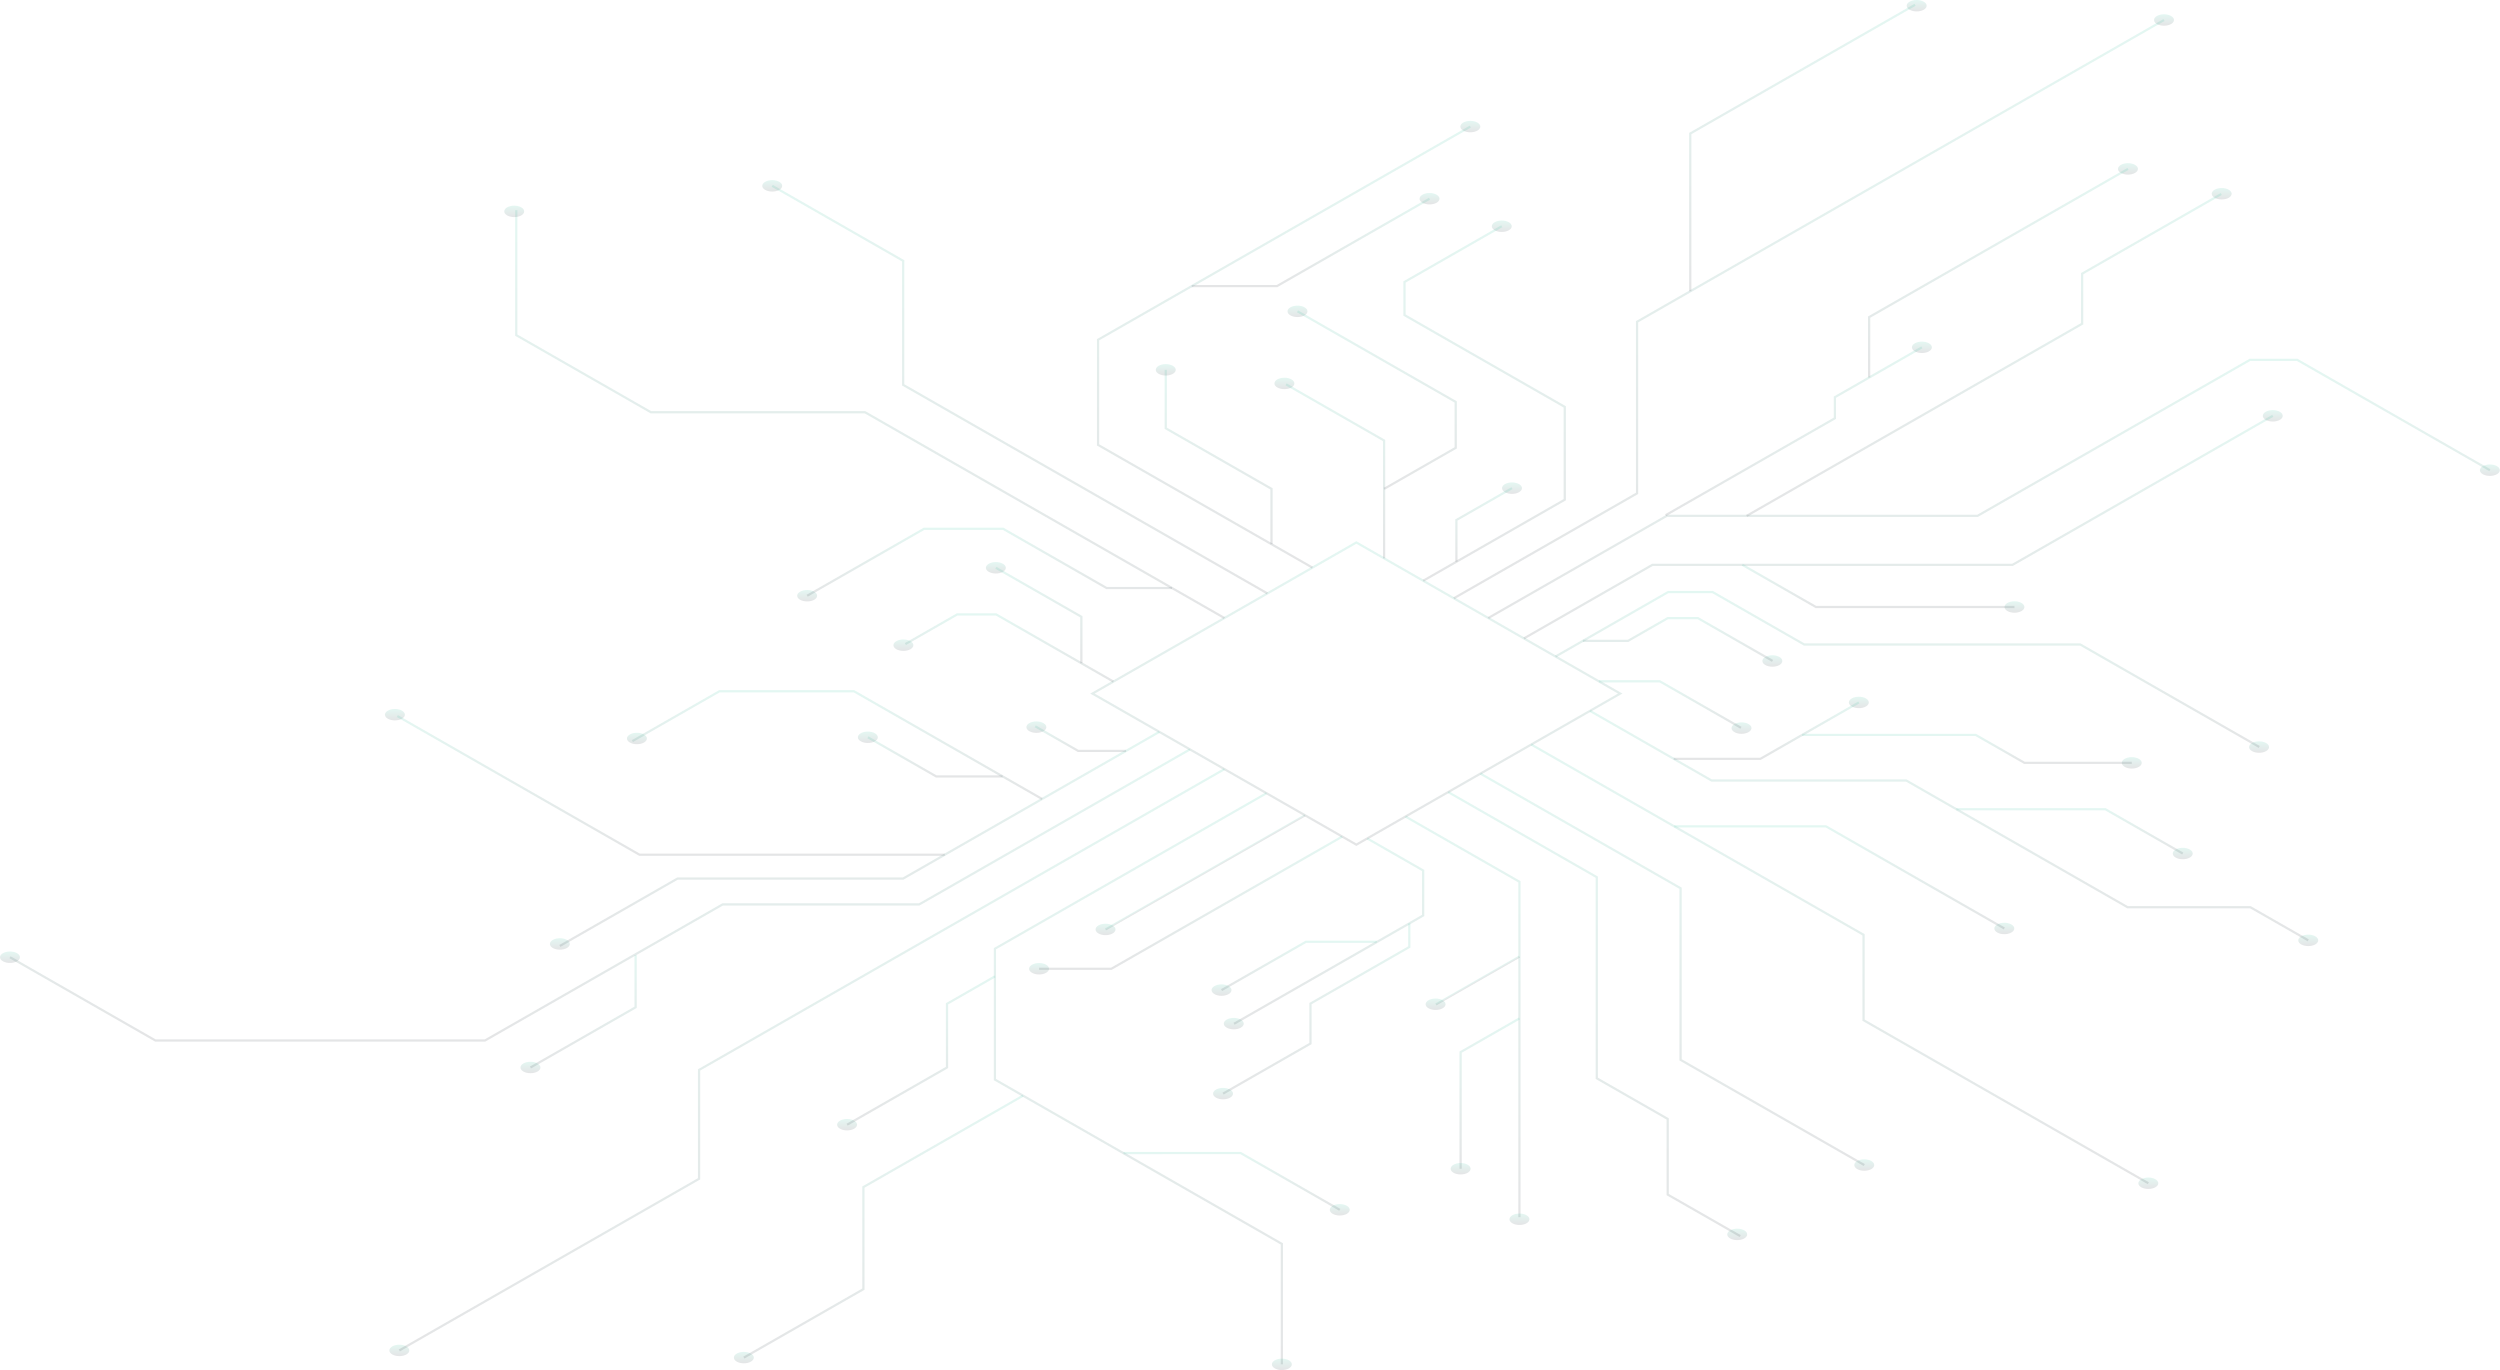 <?xml version="1.0" encoding="utf-8"?>
<svg xmlns="http://www.w3.org/2000/svg" fill="none" height="100%" overflow="visible" preserveAspectRatio="none" style="display: block;" viewBox="0 0 1239 679" width="100%">
<g id="Group">
<g id="Clip path group">
<g id="Group_2">
<path d="M1061.22 588.417C1063.15 589.522 1066.27 589.522 1068.2 588.417C1070.13 587.313 1070.13 585.521 1068.2 584.416C1066.27 583.312 1063.15 583.312 1061.22 584.416C1059.29 585.522 1059.29 587.313 1061.22 588.417Z" fill="url(#paint0_linear_0_4020)" fill-opacity="0.12" id="Vector"/>
<path d="M920.441 579.4C922.371 580.504 925.499 580.504 927.429 579.4C929.359 578.295 929.359 576.503 927.429 575.399C925.499 574.294 922.371 574.294 920.441 575.399C918.511 576.505 918.511 578.295 920.441 579.4Z" fill="url(#paint1_linear_0_4020)" fill-opacity="0.12" id="Vector_2"/>
<path d="M857.474 613.767C859.404 614.871 862.532 614.871 864.462 613.767C866.392 612.662 866.392 610.87 864.462 609.766C862.532 608.661 859.404 608.661 857.474 609.766C855.544 610.872 855.544 612.662 857.474 613.767Z" fill="url(#paint2_linear_0_4020)" fill-opacity="0.12" id="Vector_3"/>
<path d="M1140.47 468.044C1142.4 469.149 1145.53 469.149 1147.46 468.044C1149.39 466.94 1149.39 465.148 1147.46 464.043C1145.53 462.939 1142.4 462.939 1140.47 464.043C1138.54 465.148 1138.54 466.94 1140.47 468.044Z" fill="url(#paint3_linear_0_4020)" fill-opacity="0.12" id="Vector_4"/>
<g id="Group_3">
<path d="M672.196 419.254L671.92 419.094L540.312 343.737L541.143 343.262L672.201 268.217L672.476 268.377L804.085 343.733L803.254 344.208L672.196 419.254ZM542.526 343.737L672.198 417.985L801.873 343.733L672.201 269.485L542.526 343.737Z" fill="url(#paint4_linear_0_4020)" fill-opacity="0.12" id="Vector_5"/>
<path d="M720.783 296.986L720.23 296.036L810.785 244.185L810.787 159.13L811.066 158.972L1072.21 9.441L1072.76 10.389L811.895 159.763L811.894 244.818L811.615 244.976L720.783 296.986Z" fill="url(#paint5_linear_0_4020)" fill-opacity="0.12" id="Vector_6"/>
<path d="M838.25 144.358H837.144L837.145 65.848L837.422 65.69L948.83 1.898L949.38 2.848L838.252 66.48L838.25 144.358Z" fill="url(#paint6_linear_0_4020)" fill-opacity="0.12" id="Vector_7"/>
<path d="M737.863 306.768L737.311 305.818L825.877 255.106H979.913L1114.93 177.795H1138.63L1138.76 177.87L1234.25 232.552L1233.7 233.5L1138.33 178.894H1115.22L980.21 256.203H826.174L737.863 306.768Z" fill="url(#paint7_linear_0_4020)" fill-opacity="0.12" id="Vector_8"/>
<path d="M606.531 306.769L428.564 204.868H322.448L322.32 204.793L255.312 166.426V104.176H256.419V165.793L322.745 203.77H428.862L428.99 203.845L607.084 305.821L606.531 306.769Z" fill="url(#paint8_linear_0_4020)" fill-opacity="0.12" id="Vector_9"/>
<path d="M627.834 294.572L447.065 191.065L447.067 129.585L382.439 92.577L382.992 91.629L448.175 128.951L448.173 190.432L628.386 293.622L627.834 294.572Z" fill="url(#paint9_linear_0_4020)" fill-opacity="0.12" id="Vector_10"/>
<path d="M650.154 281.792L543.654 220.813L543.656 168.052L543.933 167.894L728.413 62.26L728.965 63.21L544.762 168.683L544.76 220.18L650.704 280.844L650.154 281.792Z" fill="url(#paint10_linear_0_4020)" fill-opacity="0.12" id="Vector_11"/>
<path d="M77.017 516.226H76.868L76.742 516.151L4.666 474.882L5.216 473.932L77.166 515.128L240.187 515.127L357.987 447.674H455.407L589.449 370.926L590.001 371.874L455.704 448.773H358.284L240.485 516.224L77.017 516.226Z" fill="url(#paint11_linear_0_4020)" fill-opacity="0.12" id="Vector_12"/>
<path d="M277.743 469.276L277.192 468.327L335.617 434.869H447.423L574.274 362.234L574.827 363.184L447.72 435.968H335.914L277.743 469.276Z" fill="url(#paint12_linear_0_4020)" fill-opacity="0.12" id="Vector_13"/>
<path d="M516.175 396.451L423.066 343.138H356.681L313.682 367.757L313.13 366.809L356.384 342.041H423.363L423.492 342.116L516.727 395.503L516.175 396.451Z" fill="url(#paint13_linear_0_4020)" fill-opacity="0.12" id="Vector_14"/>
<path d="M263.172 529.524L262.62 528.575L314.456 498.892V473.377H315.564V499.526L315.285 499.682L263.172 529.524Z" fill="url(#paint14_linear_0_4020)" fill-opacity="0.12" id="Vector_15"/>
<path d="M633.004 142.336H590.627V141.237H632.707L708.197 98.012L708.749 98.962L633.004 142.336Z" fill="url(#paint15_linear_0_4020)" fill-opacity="0.12" id="Vector_16"/>
<path d="M630.709 269.712H629.602L629.604 242.59L577.195 212.582V183.287H578.303V211.95L630.71 241.958L630.709 269.712Z" fill="url(#paint16_linear_0_4020)" fill-opacity="0.12" id="Vector_17"/>
<path d="M923.658 577.871L832.34 525.584L832.342 440.531L733.412 383.883L733.964 382.934L833.45 439.898L833.448 524.951L924.211 576.923L923.658 577.871Z" fill="url(#paint17_linear_0_4020)" fill-opacity="0.12" id="Vector_18"/>
<path d="M862.165 613.082L825.951 592.347V554.851L790.813 534.731L790.817 435.043L717.44 393.028L717.992 392.08L791.923 434.41L791.92 534.097L827.059 554.218V591.713L862.717 612.132L862.165 613.082Z" fill="url(#paint18_linear_0_4020)" fill-opacity="0.12" id="Vector_19"/>
<path d="M1143.69 466.517L1115.15 450.181H1054.28L1054.16 450.106L944.554 387.352H848.078L847.952 387.277L787.718 352.788L788.27 351.84L848.377 386.255H944.853L944.979 386.329L1054.58 449.084H1115.45L1115.58 449.158L1144.24 465.567L1143.69 466.517Z" fill="url(#paint19_linear_0_4020)" fill-opacity="0.12" id="Vector_20"/>
<path d="M1081.48 423.482L1043.28 401.609H969.602V400.51H1043.58L1043.71 400.586L1082.04 422.534L1081.48 423.482Z" fill="url(#paint20_linear_0_4020)" fill-opacity="0.12" id="Vector_21"/>
<path d="M1064.43 586.89L923.026 505.922V463.599L758.611 369.456L759.164 368.508L924.134 462.968V505.29L1064.98 585.942L1064.43 586.89Z" fill="url(#paint21_linear_0_4020)" fill-opacity="0.12" id="Vector_22"/>
<path d="M755.52 316.876L754.97 315.926L818.788 279.383L997.265 279.381L1126.11 205.607L1126.66 206.557L997.562 280.48L819.085 280.482L755.52 316.876Z" fill="url(#paint22_linear_0_4020)" fill-opacity="0.12" id="Vector_23"/>
<path d="M899.984 301.383H899.836L899.707 301.308L863.205 280.407L863.756 279.457L900.133 300.284H998.366V301.381L899.984 301.383Z" fill="url(#paint23_linear_0_4020)" fill-opacity="0.12" id="Vector_24"/>
<path d="M635.84 676.171H634.732L634.734 616.785L492.535 535.362L492.537 469.853L492.814 469.695L627.382 392.643L627.933 393.592L493.643 470.485L493.641 534.729L635.842 616.152L635.84 676.171Z" fill="url(#paint24_linear_0_4020)" fill-opacity="0.12" id="Vector_25"/>
<path d="M663.712 600.054L614.725 572.003L556.851 572.005V570.908L615.022 570.906L615.15 570.981L664.264 599.104L663.712 600.054Z" fill="url(#paint25_linear_0_4020)" fill-opacity="0.12" id="Vector_26"/>
<path d="M646.464 403.603L547.604 460.135L548.156 461.084L647.016 404.551L646.464 403.603Z" fill="url(#paint26_linear_0_4020)" fill-opacity="0.12" id="Vector_27"/>
<path d="M753.586 603.236H752.478L752.482 437.331L696.277 405.147L696.83 404.199L753.59 436.698L753.586 603.236Z" fill="url(#paint27_linear_0_4020)" fill-opacity="0.12" id="Vector_28"/>
<path d="M724.437 579.226H723.329L723.331 521.105L723.61 520.946L752.759 504.254L753.311 505.204L724.439 521.736L724.437 579.226Z" fill="url(#paint28_linear_0_4020)" fill-opacity="0.12" id="Vector_29"/>
<path d="M1119.4 370.679L1030.81 319.956L893.994 319.957L893.868 319.883L848.623 293.978H826.86L771.192 325.851L770.641 324.903L826.563 292.879H848.922L849.049 292.954L894.291 318.86L1031.11 318.857L1031.24 318.933L1119.95 369.729L1119.4 370.679Z" fill="url(#paint29_linear_0_4020)" fill-opacity="0.12" id="Vector_30"/>
<path d="M550.938 480.667H514.962V479.57H550.64L664.916 414.139L665.466 415.087L550.938 480.667Z" fill="url(#paint30_linear_0_4020)" fill-opacity="0.12" id="Vector_31"/>
<path d="M611.859 507.856L611.307 506.906L704.766 453.391V431.731L677.31 416.009L677.862 415.061L705.874 431.098V454.024L705.595 454.183L611.859 507.856Z" fill="url(#paint31_linear_0_4020)" fill-opacity="0.12" id="Vector_32"/>
<path d="M605.669 491.165L605.117 490.215L647.072 466.189H682.31V467.288H647.369L605.669 491.165Z" fill="url(#paint32_linear_0_4020)" fill-opacity="0.12" id="Vector_33"/>
<path d="M606.417 542.466L605.865 541.518L648.912 516.868V497.061L649.189 496.903L697.902 469.011V457.637H699.011V469.644L698.732 469.802L650.018 497.694V517.5L649.741 517.658L606.417 542.466Z" fill="url(#paint33_linear_0_4020)" fill-opacity="0.12" id="Vector_34"/>
<path d="M601.899 492.689C603.829 493.793 606.957 493.793 608.887 492.689C610.817 491.584 610.817 489.792 608.887 488.688C606.957 487.583 603.829 487.583 601.899 488.688C599.971 489.794 599.971 491.584 601.899 492.689Z" fill="url(#paint34_linear_0_4020)" fill-opacity="0.12" id="Vector_35"/>
<path d="M607.962 509.308C609.892 510.412 613.02 510.412 614.95 509.308C616.88 508.203 616.88 506.411 614.95 505.307C613.02 504.202 609.892 504.202 607.962 505.307C606.034 506.411 606.034 508.203 607.962 509.308Z" fill="url(#paint35_linear_0_4020)" fill-opacity="0.12" id="Vector_36"/>
<path d="M707.988 499.704C709.918 500.809 713.046 500.809 714.976 499.704C716.906 498.6 716.906 496.808 714.976 495.703C713.046 494.599 709.918 494.599 707.988 495.703C706.059 496.808 706.059 498.6 707.988 499.704Z" fill="url(#paint36_linear_0_4020)" fill-opacity="0.12" id="Vector_37"/>
<path d="M917.747 350.13C919.677 351.235 922.805 351.235 924.735 350.13C926.665 349.026 926.665 347.234 924.735 346.129C922.805 345.025 919.677 345.025 917.747 346.129C915.819 347.234 915.819 349.026 917.747 350.13Z" fill="url(#paint37_linear_0_4020)" fill-opacity="0.12" id="Vector_38"/>
<path d="M1053.01 380.07C1054.94 381.174 1058.07 381.174 1060 380.07C1061.93 378.965 1061.93 377.173 1060 376.069C1058.07 374.964 1054.94 374.964 1053.01 376.069C1051.08 377.173 1051.08 378.963 1053.01 380.07Z" fill="url(#paint38_linear_0_4020)" fill-opacity="0.12" id="Vector_39"/>
<path d="M874.885 329.587C876.815 330.692 879.943 330.692 881.873 329.587C883.803 328.483 883.803 326.691 881.873 325.586C879.943 324.482 876.815 324.482 874.885 325.586C872.956 326.692 872.956 328.483 874.885 329.587Z" fill="url(#paint39_linear_0_4020)" fill-opacity="0.12" id="Vector_40"/>
<path d="M859.602 362.843C861.532 363.947 864.66 363.947 866.59 362.843C868.52 361.739 868.52 359.946 866.59 358.842C864.66 357.738 861.532 357.738 859.602 358.842C857.672 359.946 857.672 361.739 859.602 362.843Z" fill="url(#paint40_linear_0_4020)" fill-opacity="0.12" id="Vector_41"/>
<path d="M631.793 678.171C633.723 679.276 636.851 679.276 638.781 678.171C640.711 677.067 640.711 675.275 638.781 674.17C636.851 673.066 633.723 673.066 631.793 674.17C629.863 675.276 629.863 677.067 631.793 678.171Z" fill="url(#paint41_linear_0_4020)" fill-opacity="0.12" id="Vector_42"/>
<path d="M660.494 601.577C662.424 602.682 665.552 602.682 667.482 601.577C669.412 600.473 669.412 598.681 667.482 597.576C665.552 596.472 662.424 596.472 660.494 597.576C658.564 598.683 658.564 600.473 660.494 601.577Z" fill="url(#paint42_linear_0_4020)" fill-opacity="0.12" id="Vector_43"/>
<path d="M194.418 671.267C196.348 672.371 199.476 672.371 201.406 671.267C203.336 670.162 203.336 668.37 201.406 667.266C199.476 666.161 196.348 666.161 194.418 667.266C192.49 668.37 192.49 670.162 194.418 671.267Z" fill="url(#paint43_linear_0_4020)" fill-opacity="0.12" id="Vector_44"/>
<path d="M365.158 674.829C367.088 675.934 370.216 675.934 372.146 674.829C374.076 673.725 374.076 671.933 372.146 670.828C370.216 669.724 367.088 669.724 365.158 670.828C363.228 671.933 363.228 673.725 365.158 674.829Z" fill="url(#paint44_linear_0_4020)" fill-opacity="0.12" id="Vector_45"/>
<path d="M416.322 559.398C418.252 560.502 421.38 560.502 423.31 559.398C425.24 558.293 425.24 556.501 423.31 555.397C421.38 554.292 418.252 554.292 416.322 555.397C414.393 556.501 414.393 558.291 416.322 559.398Z" fill="url(#paint45_linear_0_4020)" fill-opacity="0.12" id="Vector_46"/>
<path d="M994.873 302.833C996.803 303.938 999.931 303.938 1001.86 302.833C1003.79 301.729 1003.79 299.937 1001.86 298.832C999.931 297.728 996.803 297.728 994.873 298.832C992.945 299.938 992.945 301.729 994.873 302.833Z" fill="url(#paint46_linear_0_4020)" fill-opacity="0.12" id="Vector_47"/>
<path d="M1122.89 208.085C1124.82 209.19 1127.95 209.19 1129.88 208.085C1131.81 206.981 1131.81 205.189 1129.88 204.084C1127.95 202.98 1124.82 202.98 1122.89 204.084C1120.96 205.189 1120.96 206.981 1122.89 208.085Z" fill="url(#paint47_linear_0_4020)" fill-opacity="0.12" id="Vector_48"/>
<path d="M1230.48 235.027C1232.41 236.131 1235.54 236.131 1237.47 235.027C1239.4 233.922 1239.4 232.13 1237.47 231.026C1235.54 229.921 1232.41 229.921 1230.48 231.026C1228.55 232.13 1228.55 233.922 1230.48 235.027Z" fill="url(#paint48_linear_0_4020)" fill-opacity="0.12" id="Vector_49"/>
<path d="M946.41 4.829C948.34 5.934 951.468 5.934 953.398 4.829C955.328 3.725 955.328 1.933 953.398 0.828C951.468 -0.276 948.34 -0.276 946.41 0.828C944.48 1.935 944.48 3.725 946.41 4.829Z" fill="url(#paint49_linear_0_4020)" fill-opacity="0.12" id="Vector_50"/>
<path d="M602.647 543.991C604.577 545.096 607.705 545.096 609.635 543.991C611.565 542.887 611.565 541.095 609.635 539.99C607.705 538.886 604.577 538.886 602.647 539.99C600.717 541.095 600.717 542.885 602.647 543.991Z" fill="url(#paint50_linear_0_4020)" fill-opacity="0.12" id="Vector_51"/>
<path d="M720.39 581.228C722.32 582.332 725.448 582.332 727.378 581.228C729.308 580.123 729.308 578.331 727.378 577.227C725.448 576.122 722.32 576.122 720.39 577.227C718.46 578.333 718.46 580.123 720.39 581.228Z" fill="url(#paint51_linear_0_4020)" fill-opacity="0.12" id="Vector_52"/>
<path d="M749.543 606.267C751.473 607.371 754.601 607.371 756.531 606.267C758.461 605.162 758.461 603.37 756.531 602.266C754.601 601.161 751.473 601.161 749.543 602.266C747.613 603.37 747.613 605.162 749.543 606.267Z" fill="url(#paint52_linear_0_4020)" fill-opacity="0.12" id="Vector_53"/>
<path d="M1078.27 425.009C1080.2 426.113 1083.33 426.113 1085.26 425.009C1087.19 423.905 1087.19 422.112 1085.26 421.008C1083.33 419.904 1080.2 419.904 1078.27 421.008C1076.34 422.112 1076.34 423.903 1078.27 425.009Z" fill="url(#paint53_linear_0_4020)" fill-opacity="0.12" id="Vector_54"/>
<path d="M989.842 462.152C991.772 463.256 994.9 463.256 996.83 462.152C998.76 461.047 998.76 459.255 996.83 458.151C994.9 457.046 991.772 457.046 989.842 458.151C987.914 459.255 987.914 461.047 989.842 462.152Z" fill="url(#paint54_linear_0_4020)" fill-opacity="0.12" id="Vector_55"/>
<path d="M1116.1 372.249C1118.03 373.354 1121.16 373.354 1123.09 372.249C1125.02 371.145 1125.02 369.353 1123.09 368.248C1121.16 367.144 1118.03 367.144 1116.1 368.248C1114.17 369.353 1114.17 371.145 1116.1 372.249Z" fill="url(#paint55_linear_0_4020)" fill-opacity="0.12" id="Vector_56"/>
<path d="M511.469 482.115C513.399 483.219 516.527 483.219 518.457 482.115C520.387 481.01 520.387 479.218 518.457 478.113C516.527 477.009 513.399 477.009 511.469 478.113C509.539 479.218 509.539 481.01 511.469 482.115Z" fill="url(#paint56_linear_0_4020)" fill-opacity="0.12" id="Vector_57"/>
<path d="M312.165 367.995C314.095 369.1 317.223 369.1 319.153 367.995C321.083 366.891 321.083 365.099 319.153 363.994C317.223 362.89 314.095 362.89 312.165 363.994C310.235 365.099 310.235 366.891 312.165 367.995Z" fill="url(#paint57_linear_0_4020)" fill-opacity="0.12" id="Vector_58"/>
<path d="M396.531 297.243C398.461 298.348 401.589 298.348 403.519 297.243C405.449 296.139 405.449 294.347 403.519 293.242C401.589 292.138 398.461 292.138 396.531 293.242C394.603 294.347 394.603 296.139 396.531 297.243Z" fill="url(#paint58_linear_0_4020)" fill-opacity="0.12" id="Vector_59"/>
<path d="M444.228 321.755C446.158 322.86 449.286 322.86 451.216 321.755C453.146 320.651 453.146 318.859 451.216 317.754C449.286 316.65 446.158 316.65 444.228 317.754C442.3 318.859 442.3 320.651 444.228 321.755Z" fill="url(#paint59_linear_0_4020)" fill-opacity="0.12" id="Vector_60"/>
<path d="M490.051 283.402C491.981 284.506 495.109 284.506 497.039 283.402C498.969 282.297 498.969 280.505 497.039 279.401C495.109 278.296 491.981 278.296 490.051 279.401C488.121 280.505 488.121 282.297 490.051 283.402Z" fill="url(#paint60_linear_0_4020)" fill-opacity="0.12" id="Vector_61"/>
<path d="M574.256 185.286C576.186 186.391 579.314 186.391 581.244 185.286C583.174 184.182 583.174 182.39 581.244 181.285C579.314 180.181 576.186 180.181 574.256 181.285C572.326 182.39 572.326 184.182 574.256 185.286Z" fill="url(#paint61_linear_0_4020)" fill-opacity="0.12" id="Vector_62"/>
<path d="M251.351 106.761C253.281 107.865 256.409 107.865 258.339 106.761C260.269 105.657 260.269 103.864 258.339 102.76C256.409 101.656 253.281 101.656 251.351 102.76C249.421 103.866 249.421 105.657 251.351 106.761Z" fill="url(#paint62_linear_0_4020)" fill-opacity="0.12" id="Vector_63"/>
<path d="M379.22 94.107C381.15 95.211 384.278 95.211 386.208 94.107C388.138 93.002 388.138 91.21 386.208 90.106C384.278 89.001 381.15 89.001 379.22 90.106C377.291 91.212 377.291 93.002 379.22 94.107Z" fill="url(#paint63_linear_0_4020)" fill-opacity="0.12" id="Vector_64"/>
<path d="M633.057 192.027C634.987 193.131 638.115 193.131 640.045 192.027C641.975 190.922 641.975 189.13 640.045 188.026C638.115 186.921 634.987 186.921 633.057 188.026C631.127 189.13 631.127 190.922 633.057 192.027Z" fill="url(#paint64_linear_0_4020)" fill-opacity="0.12" id="Vector_65"/>
<path d="M639.544 156.304C641.474 157.408 644.602 157.408 646.532 156.304C648.462 155.2 648.462 153.407 646.532 152.303C644.602 151.199 641.474 151.199 639.544 152.303C637.614 153.407 637.614 155.2 639.544 156.304Z" fill="url(#paint65_linear_0_4020)" fill-opacity="0.12" id="Vector_66"/>
<path d="M740.782 114.13C742.712 115.235 745.84 115.235 747.77 114.13C749.7 113.026 749.7 111.234 747.77 110.129C745.84 109.025 742.712 109.025 740.782 110.129C738.852 111.234 738.852 113.026 740.782 114.13Z" fill="url(#paint66_linear_0_4020)" fill-opacity="0.12" id="Vector_67"/>
<path d="M704.979 100.49C706.909 101.594 710.037 101.594 711.967 100.49C713.897 99.385 713.897 97.593 711.967 96.489C710.037 95.384 706.909 95.384 704.979 96.489C703.049 97.593 703.049 99.385 704.979 100.49Z" fill="url(#paint67_linear_0_4020)" fill-opacity="0.12" id="Vector_68"/>
<path d="M1068.99 11.915C1070.92 13.02 1074.05 13.02 1075.98 11.915C1077.91 10.811 1077.91 9.019 1075.98 7.914C1074.05 6.81 1070.92 6.81 1068.99 7.914C1067.06 9.021 1067.06 10.811 1068.99 11.915Z" fill="url(#paint68_linear_0_4020)" fill-opacity="0.12" id="Vector_69"/>
<path d="M725.195 64.736C727.125 65.84 730.253 65.84 732.183 64.736C734.113 63.631 734.113 61.839 732.183 60.735C730.253 59.63 727.125 59.63 725.195 60.735C723.265 61.839 723.265 63.629 725.195 64.736Z" fill="url(#paint69_linear_0_4020)" fill-opacity="0.12" id="Vector_70"/>
<path d="M510.135 362.372C512.065 363.477 515.193 363.477 517.123 362.372C519.053 361.268 519.053 359.476 517.123 358.371C515.193 357.267 512.065 357.267 510.135 358.371C508.205 359.476 508.205 361.268 510.135 362.372Z" fill="url(#paint70_linear_0_4020)" fill-opacity="0.12" id="Vector_71"/>
<path d="M745.853 243.931C747.783 245.035 750.911 245.035 752.841 243.931C754.771 242.826 754.771 241.034 752.841 239.93C750.911 238.825 747.783 238.825 745.853 239.93C743.925 241.034 743.925 242.826 745.853 243.931Z" fill="url(#paint71_linear_0_4020)" fill-opacity="0.12" id="Vector_72"/>
<path d="M949.001 174.134C950.931 175.238 954.059 175.238 955.989 174.134C957.919 173.03 957.919 171.237 955.989 170.133C954.059 169.029 950.931 169.029 949.001 170.133C947.071 171.239 947.071 173.03 949.001 174.134Z" fill="url(#paint72_linear_0_4020)" fill-opacity="0.12" id="Vector_73"/>
<path d="M1097.58 98.019C1099.51 99.123 1102.63 99.123 1104.56 98.019C1106.49 96.914 1106.49 95.122 1104.56 94.018C1102.63 92.913 1099.51 92.913 1097.58 94.018C1095.65 95.122 1095.65 96.914 1097.58 98.019Z" fill="url(#paint73_linear_0_4020)" fill-opacity="0.12" id="Vector_74"/>
<path d="M1051.12 85.708C1053.05 86.813 1056.18 86.813 1058.11 85.708C1060.04 84.604 1060.04 82.812 1058.11 81.707C1056.18 80.603 1053.05 80.603 1051.12 81.707C1049.19 82.812 1049.19 84.604 1051.12 85.708Z" fill="url(#paint74_linear_0_4020)" fill-opacity="0.12" id="Vector_75"/>
<path d="M426.609 367.396C428.539 368.5 431.667 368.5 433.597 367.396C435.527 366.291 435.527 364.499 433.597 363.395C431.667 362.29 428.539 362.29 426.609 363.395C424.679 364.501 424.679 366.291 426.609 367.396Z" fill="url(#paint75_linear_0_4020)" fill-opacity="0.12" id="Vector_76"/>
<path d="M259.402 531.05C261.332 532.155 264.46 532.155 266.39 531.05C268.32 529.946 268.32 528.153 266.39 527.049C264.46 525.945 261.332 525.945 259.402 527.049C257.472 528.153 257.472 529.946 259.402 531.05Z" fill="url(#paint76_linear_0_4020)" fill-opacity="0.12" id="Vector_77"/>
<path d="M192.224 356.2C194.154 357.305 197.282 357.305 199.212 356.2C201.142 355.096 201.142 353.304 199.212 352.199C197.282 351.095 194.154 351.095 192.224 352.199C190.294 353.304 190.294 355.094 192.224 356.2Z" fill="url(#paint77_linear_0_4020)" fill-opacity="0.12" id="Vector_78"/>
<path d="M273.972 469.824C275.902 470.928 279.03 470.928 280.96 469.824C282.89 468.719 282.89 466.927 280.96 465.822C279.03 464.718 275.902 464.718 273.972 465.822C272.044 466.927 272.044 468.719 273.972 469.824Z" fill="url(#paint78_linear_0_4020)" fill-opacity="0.12" id="Vector_79"/>
<path d="M1.447 476.406C3.377 477.51 6.505 477.51 8.435 476.406C10.366 475.301 10.366 473.509 8.435 472.404C6.505 471.3 3.377 471.3 1.447 472.404C-0.482 473.509 -0.482 475.301 1.447 476.406Z" fill="url(#paint79_linear_0_4020)" fill-opacity="0.12" id="Vector_80"/>
<path d="M544.412 462.63C546.342 463.735 549.47 463.735 551.4 462.63C553.33 461.526 553.33 459.734 551.4 458.629C549.47 457.525 546.342 457.525 544.412 458.629C542.482 459.734 542.482 461.526 544.412 462.63Z" fill="url(#paint80_linear_0_4020)" fill-opacity="0.12" id="Vector_81"/>
<path d="M752.763 473.601L711.327 497.309L711.879 498.257L753.315 474.55L752.763 473.601Z" fill="url(#paint81_linear_0_4020)" fill-opacity="0.12" id="Vector_82"/>
<path d="M558.078 372.689H534.173L534.046 372.615L512.792 360.444L513.342 359.494L534.47 371.59H558.078V372.689Z" fill="url(#paint82_linear_0_4020)" fill-opacity="0.12" id="Vector_83"/>
<path d="M400.301 295.72L399.749 294.77L457.808 261.525H497.299L497.428 261.6L548.569 290.88H580.844V291.977H548.27L548.143 291.903L497.002 262.623H458.106L400.301 295.72Z" fill="url(#paint83_linear_0_4020)" fill-opacity="0.12" id="Vector_84"/>
<path d="M551.523 338.269L493.544 305.072H474.477L448.979 319.67L448.428 318.72L474.179 303.975H493.841L493.97 304.049L552.075 337.32L551.523 338.269Z" fill="url(#paint84_linear_0_4020)" fill-opacity="0.12" id="Vector_85"/>
<path d="M536.473 328.702H535.365V305.981L493.269 281.876L493.821 280.928L536.473 305.35V328.702Z" fill="url(#paint85_linear_0_4020)" fill-opacity="0.12" id="Vector_86"/>
<path d="M872.578 376.629H829.499V375.532H872.281L920.965 347.656L921.518 348.604L872.578 376.629Z" fill="url(#paint86_linear_0_4020)" fill-opacity="0.12" id="Vector_87"/>
<path d="M198.188 669.74L197.636 668.792L345.904 583.896L345.906 529.937L346.183 529.779L606.529 380.705L607.082 381.653L347.012 530.57L347.01 584.527L346.733 584.685L198.188 669.74Z" fill="url(#paint87_linear_0_4020)" fill-opacity="0.12" id="Vector_88"/>
<path d="M878.199 328.007L841.337 306.898H826.662L807 318.159H784.483V317.06H806.703L826.365 305.801H841.635L841.761 305.875L878.752 327.057L878.199 328.007Z" fill="url(#paint88_linear_0_4020)" fill-opacity="0.12" id="Vector_89"/>
<path d="M705.608 288.299L705.056 287.35L774.947 247.329L774.949 201.969L695.52 156.49V139.411L695.798 139.253L743.998 111.654L744.551 112.602L696.628 140.045V155.857L776.057 201.338L776.055 247.962L775.776 248.12L705.608 288.299Z" fill="url(#paint89_linear_0_4020)" fill-opacity="0.12" id="Vector_90"/>
<path d="M722.348 278.399H721.241L721.243 257.391L721.52 257.232L749.073 241.457L749.623 242.405L722.349 258.024L722.348 278.399Z" fill="url(#paint90_linear_0_4020)" fill-opacity="0.12" id="Vector_91"/>
<path d="M865.92 256.13L865.368 255.182L1031.36 160.134L1031.36 135.303L1031.64 135.144L1100.59 95.66L1101.15 96.608L1032.47 135.934L1032.46 160.767L1032.19 160.925L865.92 256.13Z" fill="url(#paint91_linear_0_4020)" fill-opacity="0.12" id="Vector_92"/>
<path d="M926.895 187.11H925.787V156.842L926.064 156.686L1054.34 83.232L1054.89 84.182L926.895 157.475V187.11Z" fill="url(#paint92_linear_0_4020)" fill-opacity="0.12" id="Vector_93"/>
<path d="M825.747 255.809L825.194 254.861L908.814 206.979L908.816 196.512L909.093 196.353L952.219 171.66L952.771 172.61L909.924 197.145L909.921 207.613L909.643 207.771L825.747 255.809Z" fill="url(#paint93_linear_0_4020)" fill-opacity="0.12" id="Vector_94"/>
<path d="M420.092 557.87L419.54 556.92L468.776 528.726V497.173L492.814 483.412L493.366 484.36L469.884 497.806V529.359L469.607 529.518L420.092 557.87Z" fill="url(#paint94_linear_0_4020)" fill-opacity="0.12" id="Vector_95"/>
<path d="M496.887 385.346H463.834L463.707 385.27L429.827 365.87L430.379 364.922L464.131 384.247H496.887V385.346Z" fill="url(#paint95_linear_0_4020)" fill-opacity="0.12" id="Vector_96"/>
<path d="M316.9 424.135H316.751L316.625 424.06L196.635 355.354L197.187 354.406L317.049 423.036L468.233 423.034V424.133L316.9 424.135Z" fill="url(#paint96_linear_0_4020)" fill-opacity="0.12" id="Vector_97"/>
<path d="M686.521 276.735H685.412L685.414 218.639L637.075 190.96L637.627 190.01L686.522 218.007L686.521 276.735Z" fill="url(#paint97_linear_0_4020)" fill-opacity="0.12" id="Vector_98"/>
<path d="M686.244 242.748L685.691 241.8L720.898 221.639V199.521L642.762 154.778L643.314 153.828L722.006 198.887V222.272L721.728 222.429L686.244 242.748Z" fill="url(#paint98_linear_0_4020)" fill-opacity="0.12" id="Vector_99"/>
<path d="M993.062 460.624L904.822 410.101H829.745V409.002H905.12L905.248 409.077L993.614 459.674L993.062 460.624Z" fill="url(#paint99_linear_0_4020)" fill-opacity="0.12" id="Vector_100"/>
<path d="M1003.17 378.618L1003.05 378.543L978.994 364.773H893.132V363.674H979.291L979.417 363.748L1003.47 377.521L1056.51 377.519V378.616L1003.17 378.618Z" fill="url(#paint100_linear_0_4020)" fill-opacity="0.12" id="Vector_101"/>
<path d="M862.526 361.152L822.47 338.216H792.378V337.119H822.767L822.894 337.194L863.076 360.202L862.526 361.152Z" fill="url(#paint101_linear_0_4020)" fill-opacity="0.12" id="Vector_102"/>
<path d="M368.927 673.305L368.376 672.357L427.346 638.59V588.003L427.625 587.846L506.737 542.545L507.289 543.495L428.454 588.636V639.223L428.177 639.381L368.927 673.305Z" fill="url(#paint102_linear_0_4020)" fill-opacity="0.12" id="Vector_103"/>
</g>
</g>
</g>
</g>
<defs>
<linearGradient gradientUnits="userSpaceOnUse" id="paint0_linear_0_4020" x1="1064.71" x2="1064.71" y1="583.588" y2="589.246">
<stop stop-color="#1DBF98"/>
<stop offset="1" stop-color="#242933"/>
</linearGradient>
<linearGradient gradientUnits="userSpaceOnUse" id="paint1_linear_0_4020" x1="923.935" x2="923.935" y1="574.57" y2="580.228">
<stop stop-color="#1DBF98"/>
<stop offset="1" stop-color="#242933"/>
</linearGradient>
<linearGradient gradientUnits="userSpaceOnUse" id="paint2_linear_0_4020" x1="860.968" x2="860.968" y1="608.938" y2="614.595">
<stop stop-color="#1DBF98"/>
<stop offset="1" stop-color="#242933"/>
</linearGradient>
<linearGradient gradientUnits="userSpaceOnUse" id="paint3_linear_0_4020" x1="1143.96" x2="1143.96" y1="463.215" y2="468.873">
<stop stop-color="#1DBF98"/>
<stop offset="1" stop-color="#242933"/>
</linearGradient>
<linearGradient gradientUnits="userSpaceOnUse" id="paint4_linear_0_4020" x1="672.198" x2="672.198" y1="268.217" y2="419.254">
<stop stop-color="#1DBF98"/>
<stop offset="1" stop-color="#242933"/>
</linearGradient>
<linearGradient gradientUnits="userSpaceOnUse" id="paint5_linear_0_4020" x1="896.498" x2="896.498" y1="9.441" y2="296.986">
<stop stop-color="#1DBF98"/>
<stop offset="1" stop-color="#242933"/>
</linearGradient>
<linearGradient gradientUnits="userSpaceOnUse" id="paint6_linear_0_4020" x1="893.262" x2="893.262" y1="1.898" y2="144.358">
<stop stop-color="#1DBF98"/>
<stop offset="1" stop-color="#242933"/>
</linearGradient>
<linearGradient gradientUnits="userSpaceOnUse" id="paint7_linear_0_4020" x1="985.783" x2="985.783" y1="177.795" y2="306.768">
<stop stop-color="#1DBF98"/>
<stop offset="1" stop-color="#242933"/>
</linearGradient>
<linearGradient gradientUnits="userSpaceOnUse" id="paint8_linear_0_4020" x1="431.198" x2="431.198" y1="104.176" y2="306.769">
<stop stop-color="#1DBF98"/>
<stop offset="1" stop-color="#242933"/>
</linearGradient>
<linearGradient gradientUnits="userSpaceOnUse" id="paint9_linear_0_4020" x1="505.413" x2="505.413" y1="91.629" y2="294.572">
<stop stop-color="#1DBF98"/>
<stop offset="1" stop-color="#242933"/>
</linearGradient>
<linearGradient gradientUnits="userSpaceOnUse" id="paint10_linear_0_4020" x1="636.309" x2="636.309" y1="62.26" y2="281.792">
<stop stop-color="#1DBF98"/>
<stop offset="1" stop-color="#242933"/>
</linearGradient>
<linearGradient gradientUnits="userSpaceOnUse" id="paint11_linear_0_4020" x1="297.333" x2="297.333" y1="370.926" y2="516.226">
<stop stop-color="#1DBF98"/>
<stop offset="1" stop-color="#242933"/>
</linearGradient>
<linearGradient gradientUnits="userSpaceOnUse" id="paint12_linear_0_4020" x1="426.009" x2="426.009" y1="362.234" y2="469.276">
<stop stop-color="#1DBF98"/>
<stop offset="1" stop-color="#242933"/>
</linearGradient>
<linearGradient gradientUnits="userSpaceOnUse" id="paint13_linear_0_4020" x1="414.928" x2="414.928" y1="342.041" y2="396.451">
<stop stop-color="#1DBF98"/>
<stop offset="1" stop-color="#242933"/>
</linearGradient>
<linearGradient gradientUnits="userSpaceOnUse" id="paint14_linear_0_4020" x1="289.092" x2="289.092" y1="473.377" y2="529.524">
<stop stop-color="#1DBF98"/>
<stop offset="1" stop-color="#242933"/>
</linearGradient>
<linearGradient gradientUnits="userSpaceOnUse" id="paint15_linear_0_4020" x1="649.688" x2="649.688" y1="98.012" y2="142.336">
<stop stop-color="#1DBF98"/>
<stop offset="1" stop-color="#242933"/>
</linearGradient>
<linearGradient gradientUnits="userSpaceOnUse" id="paint16_linear_0_4020" x1="603.953" x2="603.953" y1="183.287" y2="269.712">
<stop stop-color="#1DBF98"/>
<stop offset="1" stop-color="#242933"/>
</linearGradient>
<linearGradient gradientUnits="userSpaceOnUse" id="paint17_linear_0_4020" x1="828.811" x2="828.811" y1="382.934" y2="577.871">
<stop stop-color="#1DBF98"/>
<stop offset="1" stop-color="#242933"/>
</linearGradient>
<linearGradient gradientUnits="userSpaceOnUse" id="paint18_linear_0_4020" x1="790.079" x2="790.079" y1="392.08" y2="613.082">
<stop stop-color="#1DBF98"/>
<stop offset="1" stop-color="#242933"/>
</linearGradient>
<linearGradient gradientUnits="userSpaceOnUse" id="paint19_linear_0_4020" x1="965.978" x2="965.978" y1="351.84" y2="466.517">
<stop stop-color="#1DBF98"/>
<stop offset="1" stop-color="#242933"/>
</linearGradient>
<linearGradient gradientUnits="userSpaceOnUse" id="paint20_linear_0_4020" x1="1025.82" x2="1025.82" y1="400.51" y2="423.482">
<stop stop-color="#1DBF98"/>
<stop offset="1" stop-color="#242933"/>
</linearGradient>
<linearGradient gradientUnits="userSpaceOnUse" id="paint21_linear_0_4020" x1="911.798" x2="911.798" y1="368.508" y2="586.89">
<stop stop-color="#1DBF98"/>
<stop offset="1" stop-color="#242933"/>
</linearGradient>
<linearGradient gradientUnits="userSpaceOnUse" id="paint22_linear_0_4020" x1="940.815" x2="940.815" y1="205.607" y2="316.876">
<stop stop-color="#1DBF98"/>
<stop offset="1" stop-color="#242933"/>
</linearGradient>
<linearGradient gradientUnits="userSpaceOnUse" id="paint23_linear_0_4020" x1="930.785" x2="930.785" y1="279.457" y2="301.383">
<stop stop-color="#1DBF98"/>
<stop offset="1" stop-color="#242933"/>
</linearGradient>
<linearGradient gradientUnits="userSpaceOnUse" id="paint24_linear_0_4020" x1="564.189" x2="564.189" y1="392.643" y2="676.171">
<stop stop-color="#1DBF98"/>
<stop offset="1" stop-color="#242933"/>
</linearGradient>
<linearGradient gradientUnits="userSpaceOnUse" id="paint25_linear_0_4020" x1="610.557" x2="610.557" y1="570.906" y2="600.054">
<stop stop-color="#1DBF98"/>
<stop offset="1" stop-color="#242933"/>
</linearGradient>
<linearGradient gradientUnits="userSpaceOnUse" id="paint26_linear_0_4020" x1="597.034" x2="597.579" y1="431.869" y2="432.821">
<stop stop-color="#1DBF98"/>
<stop offset="1" stop-color="#242933"/>
</linearGradient>
<linearGradient gradientUnits="userSpaceOnUse" id="paint27_linear_0_4020" x1="724.934" x2="724.934" y1="404.199" y2="603.236">
<stop stop-color="#1DBF98"/>
<stop offset="1" stop-color="#242933"/>
</linearGradient>
<linearGradient gradientUnits="userSpaceOnUse" id="paint28_linear_0_4020" x1="738.32" x2="738.32" y1="504.254" y2="579.226">
<stop stop-color="#1DBF98"/>
<stop offset="1" stop-color="#242933"/>
</linearGradient>
<linearGradient gradientUnits="userSpaceOnUse" id="paint29_linear_0_4020" x1="945.297" x2="945.297" y1="292.879" y2="370.679">
<stop stop-color="#1DBF98"/>
<stop offset="1" stop-color="#242933"/>
</linearGradient>
<linearGradient gradientUnits="userSpaceOnUse" id="paint30_linear_0_4020" x1="590.214" x2="590.214" y1="414.139" y2="480.667">
<stop stop-color="#1DBF98"/>
<stop offset="1" stop-color="#242933"/>
</linearGradient>
<linearGradient gradientUnits="userSpaceOnUse" id="paint31_linear_0_4020" x1="658.59" x2="658.59" y1="415.061" y2="507.856">
<stop stop-color="#1DBF98"/>
<stop offset="1" stop-color="#242933"/>
</linearGradient>
<linearGradient gradientUnits="userSpaceOnUse" id="paint32_linear_0_4020" x1="643.713" x2="643.713" y1="466.189" y2="491.165">
<stop stop-color="#1DBF98"/>
<stop offset="1" stop-color="#242933"/>
</linearGradient>
<linearGradient gradientUnits="userSpaceOnUse" id="paint33_linear_0_4020" x1="652.438" x2="652.438" y1="457.637" y2="542.466">
<stop stop-color="#1DBF98"/>
<stop offset="1" stop-color="#242933"/>
</linearGradient>
<linearGradient gradientUnits="userSpaceOnUse" id="paint34_linear_0_4020" x1="605.393" x2="605.393" y1="487.859" y2="493.517">
<stop stop-color="#1DBF98"/>
<stop offset="1" stop-color="#242933"/>
</linearGradient>
<linearGradient gradientUnits="userSpaceOnUse" id="paint35_linear_0_4020" x1="611.457" x2="611.457" y1="504.479" y2="510.136">
<stop stop-color="#1DBF98"/>
<stop offset="1" stop-color="#242933"/>
</linearGradient>
<linearGradient gradientUnits="userSpaceOnUse" id="paint36_linear_0_4020" x1="711.482" x2="711.482" y1="494.875" y2="500.533">
<stop stop-color="#1DBF98"/>
<stop offset="1" stop-color="#242933"/>
</linearGradient>
<linearGradient gradientUnits="userSpaceOnUse" id="paint37_linear_0_4020" x1="921.242" x2="921.242" y1="345.301" y2="350.958">
<stop stop-color="#1DBF98"/>
<stop offset="1" stop-color="#242933"/>
</linearGradient>
<linearGradient gradientUnits="userSpaceOnUse" id="paint38_linear_0_4020" x1="1056.51" x2="1056.51" y1="375.24" y2="380.898">
<stop stop-color="#1DBF98"/>
<stop offset="1" stop-color="#242933"/>
</linearGradient>
<linearGradient gradientUnits="userSpaceOnUse" id="paint39_linear_0_4020" x1="878.379" x2="878.379" y1="324.758" y2="330.416">
<stop stop-color="#1DBF98"/>
<stop offset="1" stop-color="#242933"/>
</linearGradient>
<linearGradient gradientUnits="userSpaceOnUse" id="paint40_linear_0_4020" x1="863.096" x2="863.096" y1="358.014" y2="363.671">
<stop stop-color="#1DBF98"/>
<stop offset="1" stop-color="#242933"/>
</linearGradient>
<linearGradient gradientUnits="userSpaceOnUse" id="paint41_linear_0_4020" x1="635.287" x2="635.287" y1="673.342" y2="678.999">
<stop stop-color="#1DBF98"/>
<stop offset="1" stop-color="#242933"/>
</linearGradient>
<linearGradient gradientUnits="userSpaceOnUse" id="paint42_linear_0_4020" x1="663.988" x2="663.988" y1="596.748" y2="602.406">
<stop stop-color="#1DBF98"/>
<stop offset="1" stop-color="#242933"/>
</linearGradient>
<linearGradient gradientUnits="userSpaceOnUse" id="paint43_linear_0_4020" x1="197.913" x2="197.913" y1="666.438" y2="672.095">
<stop stop-color="#1DBF98"/>
<stop offset="1" stop-color="#242933"/>
</linearGradient>
<linearGradient gradientUnits="userSpaceOnUse" id="paint44_linear_0_4020" x1="368.652" x2="368.652" y1="670" y2="675.658">
<stop stop-color="#1DBF98"/>
<stop offset="1" stop-color="#242933"/>
</linearGradient>
<linearGradient gradientUnits="userSpaceOnUse" id="paint45_linear_0_4020" x1="419.816" x2="419.816" y1="554.568" y2="560.226">
<stop stop-color="#1DBF98"/>
<stop offset="1" stop-color="#242933"/>
</linearGradient>
<linearGradient gradientUnits="userSpaceOnUse" id="paint46_linear_0_4020" x1="998.368" x2="998.368" y1="298.004" y2="303.662">
<stop stop-color="#1DBF98"/>
<stop offset="1" stop-color="#242933"/>
</linearGradient>
<linearGradient gradientUnits="userSpaceOnUse" id="paint47_linear_0_4020" x1="1126.38" x2="1126.38" y1="203.256" y2="208.914">
<stop stop-color="#1DBF98"/>
<stop offset="1" stop-color="#242933"/>
</linearGradient>
<linearGradient gradientUnits="userSpaceOnUse" id="paint48_linear_0_4020" x1="1233.98" x2="1233.98" y1="230.197" y2="235.855">
<stop stop-color="#1DBF98"/>
<stop offset="1" stop-color="#242933"/>
</linearGradient>
<linearGradient gradientUnits="userSpaceOnUse" id="paint49_linear_0_4020" x1="949.904" x2="949.904" y1="0" y2="5.658">
<stop stop-color="#1DBF98"/>
<stop offset="1" stop-color="#242933"/>
</linearGradient>
<linearGradient gradientUnits="userSpaceOnUse" id="paint50_linear_0_4020" x1="606.141" x2="606.141" y1="539.162" y2="544.82">
<stop stop-color="#1DBF98"/>
<stop offset="1" stop-color="#242933"/>
</linearGradient>
<linearGradient gradientUnits="userSpaceOnUse" id="paint51_linear_0_4020" x1="723.884" x2="723.884" y1="576.398" y2="582.056">
<stop stop-color="#1DBF98"/>
<stop offset="1" stop-color="#242933"/>
</linearGradient>
<linearGradient gradientUnits="userSpaceOnUse" id="paint52_linear_0_4020" x1="753.037" x2="753.037" y1="601.438" y2="607.095">
<stop stop-color="#1DBF98"/>
<stop offset="1" stop-color="#242933"/>
</linearGradient>
<linearGradient gradientUnits="userSpaceOnUse" id="paint53_linear_0_4020" x1="1081.76" x2="1081.76" y1="420.18" y2="425.837">
<stop stop-color="#1DBF98"/>
<stop offset="1" stop-color="#242933"/>
</linearGradient>
<linearGradient gradientUnits="userSpaceOnUse" id="paint54_linear_0_4020" x1="993.337" x2="993.337" y1="457.322" y2="462.98">
<stop stop-color="#1DBF98"/>
<stop offset="1" stop-color="#242933"/>
</linearGradient>
<linearGradient gradientUnits="userSpaceOnUse" id="paint55_linear_0_4020" x1="1119.6" x2="1119.6" y1="367.42" y2="373.078">
<stop stop-color="#1DBF98"/>
<stop offset="1" stop-color="#242933"/>
</linearGradient>
<linearGradient gradientUnits="userSpaceOnUse" id="paint56_linear_0_4020" x1="514.963" x2="514.963" y1="477.285" y2="482.943">
<stop stop-color="#1DBF98"/>
<stop offset="1" stop-color="#242933"/>
</linearGradient>
<linearGradient gradientUnits="userSpaceOnUse" id="paint57_linear_0_4020" x1="315.659" x2="315.659" y1="363.166" y2="368.824">
<stop stop-color="#1DBF98"/>
<stop offset="1" stop-color="#242933"/>
</linearGradient>
<linearGradient gradientUnits="userSpaceOnUse" id="paint58_linear_0_4020" x1="400.026" x2="400.026" y1="292.414" y2="298.072">
<stop stop-color="#1DBF98"/>
<stop offset="1" stop-color="#242933"/>
</linearGradient>
<linearGradient gradientUnits="userSpaceOnUse" id="paint59_linear_0_4020" x1="447.723" x2="447.723" y1="316.926" y2="322.583">
<stop stop-color="#1DBF98"/>
<stop offset="1" stop-color="#242933"/>
</linearGradient>
<linearGradient gradientUnits="userSpaceOnUse" id="paint60_linear_0_4020" x1="493.545" x2="493.545" y1="278.572" y2="284.23">
<stop stop-color="#1DBF98"/>
<stop offset="1" stop-color="#242933"/>
</linearGradient>
<linearGradient gradientUnits="userSpaceOnUse" id="paint61_linear_0_4020" x1="577.75" x2="577.75" y1="180.457" y2="186.115">
<stop stop-color="#1DBF98"/>
<stop offset="1" stop-color="#242933"/>
</linearGradient>
<linearGradient gradientUnits="userSpaceOnUse" id="paint62_linear_0_4020" x1="254.845" x2="254.845" y1="101.932" y2="107.589">
<stop stop-color="#1DBF98"/>
<stop offset="1" stop-color="#242933"/>
</linearGradient>
<linearGradient gradientUnits="userSpaceOnUse" id="paint63_linear_0_4020" x1="382.714" x2="382.714" y1="89.277" y2="94.935">
<stop stop-color="#1DBF98"/>
<stop offset="1" stop-color="#242933"/>
</linearGradient>
<linearGradient gradientUnits="userSpaceOnUse" id="paint64_linear_0_4020" x1="636.551" x2="636.551" y1="187.197" y2="192.855">
<stop stop-color="#1DBF98"/>
<stop offset="1" stop-color="#242933"/>
</linearGradient>
<linearGradient gradientUnits="userSpaceOnUse" id="paint65_linear_0_4020" x1="643.038" x2="643.038" y1="151.475" y2="157.132">
<stop stop-color="#1DBF98"/>
<stop offset="1" stop-color="#242933"/>
</linearGradient>
<linearGradient gradientUnits="userSpaceOnUse" id="paint66_linear_0_4020" x1="744.276" x2="744.276" y1="109.301" y2="114.958">
<stop stop-color="#1DBF98"/>
<stop offset="1" stop-color="#242933"/>
</linearGradient>
<linearGradient gradientUnits="userSpaceOnUse" id="paint67_linear_0_4020" x1="708.473" x2="708.473" y1="95.66" y2="101.318">
<stop stop-color="#1DBF98"/>
<stop offset="1" stop-color="#242933"/>
</linearGradient>
<linearGradient gradientUnits="userSpaceOnUse" id="paint68_linear_0_4020" x1="1072.49" x2="1072.49" y1="7.086" y2="12.744">
<stop stop-color="#1DBF98"/>
<stop offset="1" stop-color="#242933"/>
</linearGradient>
<linearGradient gradientUnits="userSpaceOnUse" id="paint69_linear_0_4020" x1="728.689" x2="728.689" y1="59.906" y2="65.564">
<stop stop-color="#1DBF98"/>
<stop offset="1" stop-color="#242933"/>
</linearGradient>
<linearGradient gradientUnits="userSpaceOnUse" id="paint70_linear_0_4020" x1="513.629" x2="513.629" y1="357.543" y2="363.201">
<stop stop-color="#1DBF98"/>
<stop offset="1" stop-color="#242933"/>
</linearGradient>
<linearGradient gradientUnits="userSpaceOnUse" id="paint71_linear_0_4020" x1="749.348" x2="749.348" y1="239.102" y2="244.759">
<stop stop-color="#1DBF98"/>
<stop offset="1" stop-color="#242933"/>
</linearGradient>
<linearGradient gradientUnits="userSpaceOnUse" id="paint72_linear_0_4020" x1="952.495" x2="952.495" y1="169.305" y2="174.962">
<stop stop-color="#1DBF98"/>
<stop offset="1" stop-color="#242933"/>
</linearGradient>
<linearGradient gradientUnits="userSpaceOnUse" id="paint73_linear_0_4020" x1="1101.07" x2="1101.07" y1="93.189" y2="98.847">
<stop stop-color="#1DBF98"/>
<stop offset="1" stop-color="#242933"/>
</linearGradient>
<linearGradient gradientUnits="userSpaceOnUse" id="paint74_linear_0_4020" x1="1054.62" x2="1054.62" y1="80.879" y2="86.537">
<stop stop-color="#1DBF98"/>
<stop offset="1" stop-color="#242933"/>
</linearGradient>
<linearGradient gradientUnits="userSpaceOnUse" id="paint75_linear_0_4020" x1="430.103" x2="430.103" y1="362.566" y2="368.224">
<stop stop-color="#1DBF98"/>
<stop offset="1" stop-color="#242933"/>
</linearGradient>
<linearGradient gradientUnits="userSpaceOnUse" id="paint76_linear_0_4020" x1="262.896" x2="262.896" y1="526.221" y2="531.878">
<stop stop-color="#1DBF98"/>
<stop offset="1" stop-color="#242933"/>
</linearGradient>
<linearGradient gradientUnits="userSpaceOnUse" id="paint77_linear_0_4020" x1="195.718" x2="195.718" y1="351.371" y2="357.029">
<stop stop-color="#1DBF98"/>
<stop offset="1" stop-color="#242933"/>
</linearGradient>
<linearGradient gradientUnits="userSpaceOnUse" id="paint78_linear_0_4020" x1="277.467" x2="277.467" y1="464.994" y2="470.652">
<stop stop-color="#1DBF98"/>
<stop offset="1" stop-color="#242933"/>
</linearGradient>
<linearGradient gradientUnits="userSpaceOnUse" id="paint79_linear_0_4020" x1="4.941" x2="4.941" y1="471.576" y2="477.234">
<stop stop-color="#1DBF98"/>
<stop offset="1" stop-color="#242933"/>
</linearGradient>
<linearGradient gradientUnits="userSpaceOnUse" id="paint80_linear_0_4020" x1="547.906" x2="547.906" y1="457.801" y2="463.458">
<stop stop-color="#1DBF98"/>
<stop offset="1" stop-color="#242933"/>
</linearGradient>
<linearGradient gradientUnits="userSpaceOnUse" id="paint81_linear_0_4020" x1="732.045" x2="732.59" y1="485.455" y2="486.408">
<stop stop-color="#1DBF98"/>
<stop offset="1" stop-color="#242933"/>
</linearGradient>
<linearGradient gradientUnits="userSpaceOnUse" id="paint82_linear_0_4020" x1="535.435" x2="535.435" y1="359.494" y2="372.689">
<stop stop-color="#1DBF98"/>
<stop offset="1" stop-color="#242933"/>
</linearGradient>
<linearGradient gradientUnits="userSpaceOnUse" id="paint83_linear_0_4020" x1="490.297" x2="490.297" y1="261.525" y2="295.72">
<stop stop-color="#1DBF98"/>
<stop offset="1" stop-color="#242933"/>
</linearGradient>
<linearGradient gradientUnits="userSpaceOnUse" id="paint84_linear_0_4020" x1="500.252" x2="500.252" y1="303.975" y2="338.269">
<stop stop-color="#1DBF98"/>
<stop offset="1" stop-color="#242933"/>
</linearGradient>
<linearGradient gradientUnits="userSpaceOnUse" id="paint85_linear_0_4020" x1="514.871" x2="514.871" y1="280.928" y2="328.702">
<stop stop-color="#1DBF98"/>
<stop offset="1" stop-color="#242933"/>
</linearGradient>
<linearGradient gradientUnits="userSpaceOnUse" id="paint86_linear_0_4020" x1="875.508" x2="875.508" y1="347.656" y2="376.629">
<stop stop-color="#1DBF98"/>
<stop offset="1" stop-color="#242933"/>
</linearGradient>
<linearGradient gradientUnits="userSpaceOnUse" id="paint87_linear_0_4020" x1="402.359" x2="402.359" y1="380.705" y2="669.74">
<stop stop-color="#1DBF98"/>
<stop offset="1" stop-color="#242933"/>
</linearGradient>
<linearGradient gradientUnits="userSpaceOnUse" id="paint88_linear_0_4020" x1="831.618" x2="831.618" y1="305.801" y2="328.007">
<stop stop-color="#1DBF98"/>
<stop offset="1" stop-color="#242933"/>
</linearGradient>
<linearGradient gradientUnits="userSpaceOnUse" id="paint89_linear_0_4020" x1="735.788" x2="735.788" y1="111.654" y2="288.299">
<stop stop-color="#1DBF98"/>
<stop offset="1" stop-color="#242933"/>
</linearGradient>
<linearGradient gradientUnits="userSpaceOnUse" id="paint90_linear_0_4020" x1="735.432" x2="735.432" y1="241.457" y2="278.399">
<stop stop-color="#1DBF98"/>
<stop offset="1" stop-color="#242933"/>
</linearGradient>
<linearGradient gradientUnits="userSpaceOnUse" id="paint91_linear_0_4020" x1="983.258" x2="983.258" y1="95.66" y2="256.13">
<stop stop-color="#1DBF98"/>
<stop offset="1" stop-color="#242933"/>
</linearGradient>
<linearGradient gradientUnits="userSpaceOnUse" id="paint92_linear_0_4020" x1="990.34" x2="990.34" y1="83.232" y2="187.11">
<stop stop-color="#1DBF98"/>
<stop offset="1" stop-color="#242933"/>
</linearGradient>
<linearGradient gradientUnits="userSpaceOnUse" id="paint93_linear_0_4020" x1="888.983" x2="888.983" y1="171.66" y2="255.809">
<stop stop-color="#1DBF98"/>
<stop offset="1" stop-color="#242933"/>
</linearGradient>
<linearGradient gradientUnits="userSpaceOnUse" id="paint94_linear_0_4020" x1="456.453" x2="456.453" y1="483.412" y2="557.87">
<stop stop-color="#1DBF98"/>
<stop offset="1" stop-color="#242933"/>
</linearGradient>
<linearGradient gradientUnits="userSpaceOnUse" id="paint95_linear_0_4020" x1="463.357" x2="463.357" y1="364.922" y2="385.346">
<stop stop-color="#1DBF98"/>
<stop offset="1" stop-color="#242933"/>
</linearGradient>
<linearGradient gradientUnits="userSpaceOnUse" id="paint96_linear_0_4020" x1="332.434" x2="332.434" y1="354.406" y2="424.135">
<stop stop-color="#1DBF98"/>
<stop offset="1" stop-color="#242933"/>
</linearGradient>
<linearGradient gradientUnits="userSpaceOnUse" id="paint97_linear_0_4020" x1="661.799" x2="661.799" y1="190.01" y2="276.735">
<stop stop-color="#1DBF98"/>
<stop offset="1" stop-color="#242933"/>
</linearGradient>
<linearGradient gradientUnits="userSpaceOnUse" id="paint98_linear_0_4020" x1="682.384" x2="682.384" y1="153.828" y2="242.748">
<stop stop-color="#1DBF98"/>
<stop offset="1" stop-color="#242933"/>
</linearGradient>
<linearGradient gradientUnits="userSpaceOnUse" id="paint99_linear_0_4020" x1="911.679" x2="911.679" y1="409.002" y2="460.624">
<stop stop-color="#1DBF98"/>
<stop offset="1" stop-color="#242933"/>
</linearGradient>
<linearGradient gradientUnits="userSpaceOnUse" id="paint100_linear_0_4020" x1="974.82" x2="974.82" y1="363.674" y2="378.618">
<stop stop-color="#1DBF98"/>
<stop offset="1" stop-color="#242933"/>
</linearGradient>
<linearGradient gradientUnits="userSpaceOnUse" id="paint101_linear_0_4020" x1="827.727" x2="827.727" y1="337.119" y2="361.152">
<stop stop-color="#1DBF98"/>
<stop offset="1" stop-color="#242933"/>
</linearGradient>
<linearGradient gradientUnits="userSpaceOnUse" id="paint102_linear_0_4020" x1="437.833" x2="437.833" y1="542.545" y2="673.305">
<stop stop-color="#1DBF98"/>
<stop offset="1" stop-color="#242933"/>
</linearGradient>
</defs>
</svg>